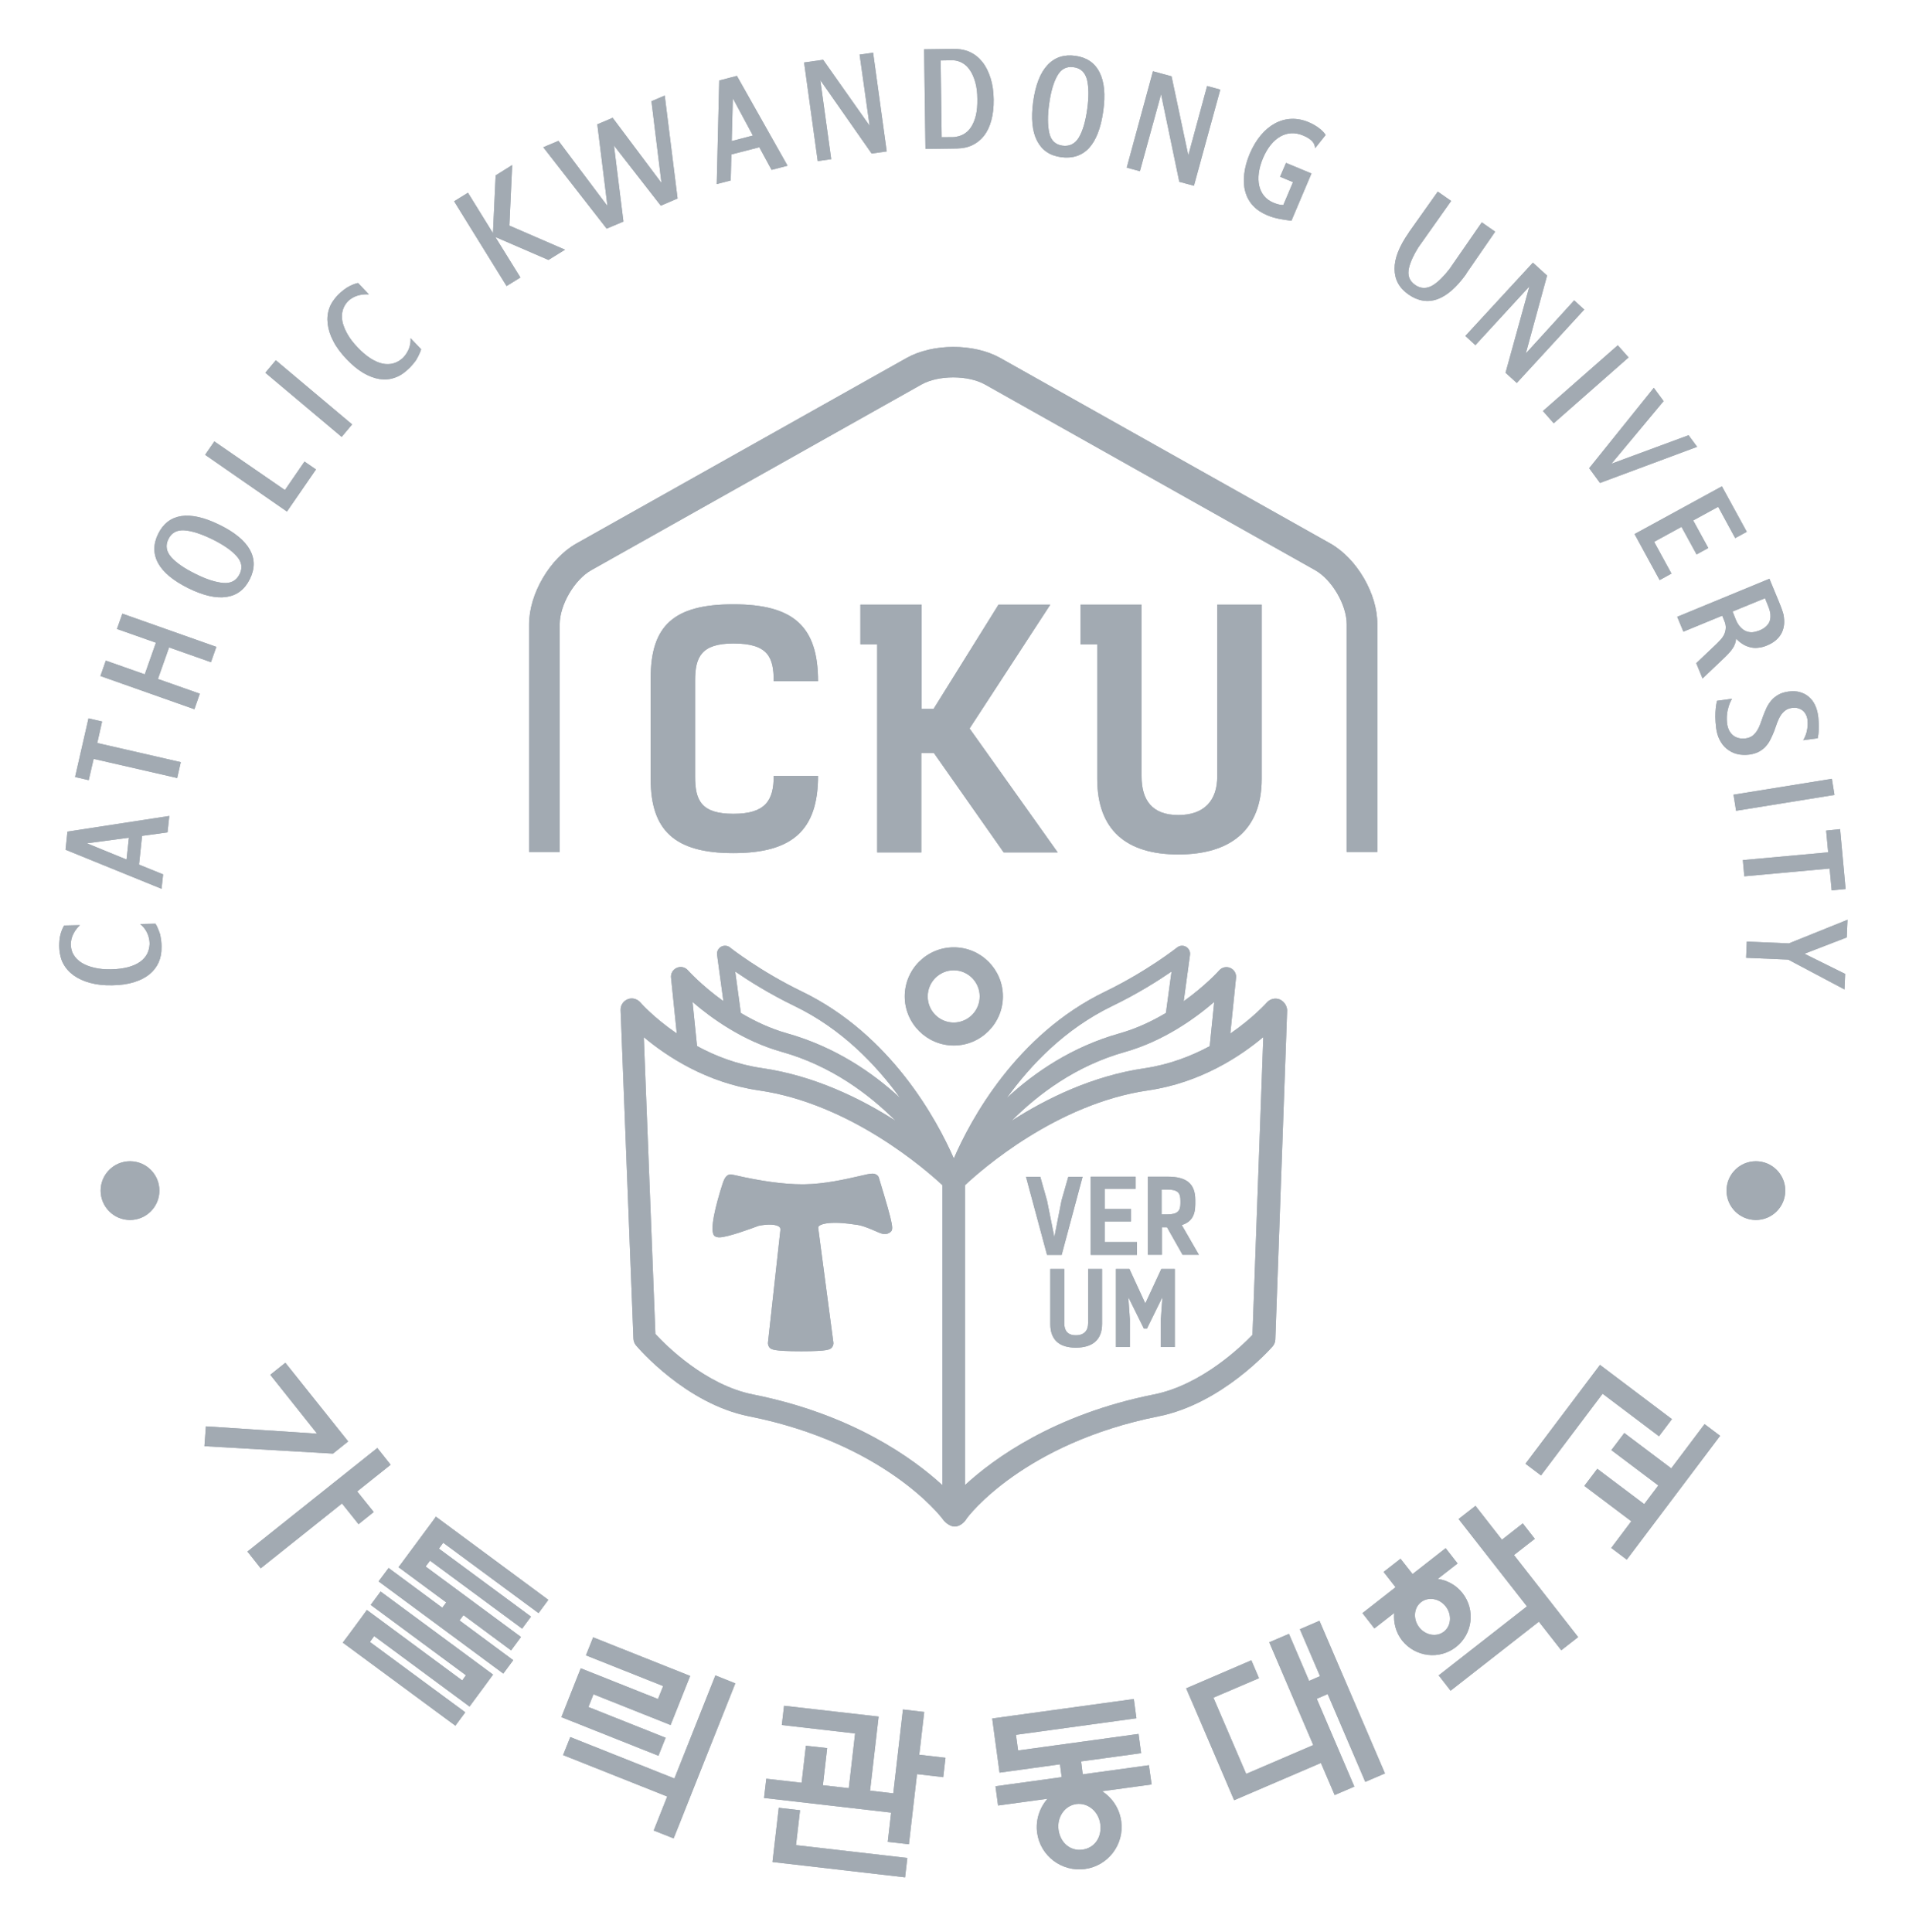 <?xml version="1.0" encoding="utf-8"?>
<!-- Generator: Adobe Illustrator 27.0.0, SVG Export Plug-In . SVG Version: 6.00 Build 0)  -->
<svg version="1.1" id="Layer_1" xmlns="http://www.w3.org/2000/svg" xmlns:xlink="http://www.w3.org/1999/xlink" x="0px" y="0px"
	 viewBox="0 0 169.58 171.59" style="enable-background:new 0 0 169.58 171.59;" xml:space="preserve">
<style type="text/css">
	.st0{fill:#A2AAB2;}
</style>
<g>
	<path class="st0" d="M113.66,88.77c-0.39-0.15-0.84-0.04-1.12,0.28c-0.02,0.02-1.2,1.35-3.25,2.76l0.51-4.96
		c0.04-0.37-0.17-0.72-0.51-0.87c-0.34-0.15-0.74-0.06-0.98,0.21c-0.02,0.03-1.21,1.35-3.16,2.75l0.56-4.12
		c0.04-0.29-0.1-0.57-0.35-0.72c-0.25-0.14-0.57-0.12-0.79,0.06c-0.03,0.02-2.7,2.13-6.38,3.91c-7.93,3.83-11.98,11.42-13.46,14.83
		c-1.49-3.4-5.57-11-13.5-14.83c-3.68-1.78-6.36-3.88-6.38-3.91c-0.23-0.18-0.54-0.2-0.8-0.06c-0.25,0.15-0.39,0.43-0.35,0.71
		l0.56,4.12c-1.96-1.41-3.14-2.73-3.16-2.75c-0.25-0.28-0.64-0.36-0.98-0.21c-0.34,0.15-0.55,0.5-0.51,0.87l0.51,4.96
		c-2.05-1.4-3.22-2.73-3.24-2.76c-0.28-0.32-0.73-0.44-1.12-0.28c-0.39,0.16-0.65,0.54-0.63,0.97l1.14,29.18
		c0.01,0.22,0.09,0.43,0.23,0.6c0.18,0.21,4.41,5.18,10.04,6.3c11.98,2.38,17.01,8.86,17.19,9.11c0.17,0.26,0.63,0.68,1.07,0.68
		c0.44,0,0.86-0.35,1.05-0.68c0.14-0.24,5.09-6.72,17.07-9.11c5.62-1.12,9.93-5.99,10.12-6.2c0.15-0.17,0.24-0.39,0.25-0.62
		l1.05-29.27C114.31,89.31,114.05,88.93,113.66,88.77z M70.59,89.37c4.16,2.01,7.22,5.19,9.37,8.16c-2.48-2.29-5.81-4.55-10.04-5.74
		c-1.52-0.43-2.9-1.09-4.11-1.81l-0.5-3.68C66.49,87.11,68.35,88.29,70.59,89.37z M69.46,93.44c4.34,1.22,7.71,3.73,10.1,6.12
		c-3.11-1.99-7.23-4.01-11.86-4.68c-2.22-0.32-4.16-1.08-5.78-1.96L61.52,89C63.2,90.45,66,92.47,69.46,93.44z M66.9,123.87
		c-4.27-0.85-7.79-4.41-8.68-5.38l-1.03-26.36c2.01,1.68,5.55,4.05,10.23,4.73c8.13,1.17,14.85,7.07,16.3,8.42l0,26.65
		C81.15,129.57,75.74,125.63,66.9,123.87z M107.86,89l-0.4,3.93c-1.62,0.87-3.56,1.63-5.77,1.96c-4.63,0.67-8.75,2.69-11.84,4.68
		c2.38-2.39,5.73-4.9,10.07-6.12C103.38,92.47,106.18,90.45,107.86,89z M98.79,89.37c2.24-1.08,4.1-2.26,5.28-3.07l-0.5,3.68
		c-1.21,0.72-2.59,1.38-4.11,1.81c-4.23,1.19-7.56,3.46-10.03,5.75C91.57,94.57,94.62,91.39,98.79,89.37z M111.26,118.57
		c-0.93,0.97-4.49,4.45-8.77,5.3c-8.82,1.76-14.21,5.69-16.77,8.05v-26.64c1.44-1.35,8.12-7.24,16.26-8.42
		c4.68-0.68,8.23-3.05,10.24-4.74L111.26,118.57z"/>
	<path class="st0" d="M96.66,117.53c0,0.66-0.35,1.08-1.09,1.08c-0.74,0-1.03-0.42-1.03-1.08v-4.81H93.3v4.88
		c0,1.43,0.81,2.11,2.27,2.11c1.46,0,2.33-0.68,2.33-2.11v-4.88h-1.24V117.53z"/>
	<path class="st0" d="M101.97,111.46h1.24v-2.44h0.46l1.38,2.44h1.45l-1.52-2.64c0.84-0.27,1.2-0.83,1.2-1.86v-0.36
		c0-1.47-0.79-2.08-2.46-2.08h-1.75V111.46z M103.2,105.67h0.53c0.96,0,1.13,0.34,1.13,1v0.23c0,0.66-0.25,0.97-1.15,0.97h-0.52
		V105.67z"/>
	<polygon class="st0" points="101.74,115.78 100.33,112.72 99.13,112.72 99.13,119.65 100.37,119.65 100.37,117.2 100.23,115.22 
		101.61,118.01 101.89,118.01 103.26,115.22 103.12,117.2 103.12,119.65 104.36,119.65 104.36,112.72 103.16,112.72 	"/>
	<path class="st0" d="M78,104.47c-0.08-0.1-0.23-0.22-0.5-0.22c-0.21,0-0.55,0.07-1.21,0.23c-1.14,0.26-3.05,0.7-4.85,0.72l-0.19,0
		c-1.63,0-3.65-0.28-6-0.82c-0.18-0.04-0.29-0.06-0.32-0.06c-0.48,0-0.64,0.5-0.81,1.04c-0.47,1.5-1.18,4.06-0.62,4.45
		c0.11,0.07,0.25,0.1,0.41,0.1c0.73,0,2.94-0.82,3.47-1.02c0.89-0.19,1.65-0.13,1.88,0.12c0.04,0.05,0.08,0.12,0.06,0.29l-1.1,9.95
		c-0.02,0.15,0.04,0.33,0.13,0.44c0.15,0.17,0.3,0.34,2.83,0.34c2.43,0,2.56-0.16,2.72-0.34c0.1-0.12,0.15-0.28,0.13-0.44
		l-1.34-10.13c-0.02-0.13,0.02-0.17,0.04-0.19c0.13-0.15,0.58-0.31,1.46-0.31c0.87,0,1.73,0.16,1.79,0.16
		c0.55,0.05,1.17,0.31,1.66,0.52c0.65,0.28,0.94,0.45,1.38,0.2c0.38-0.27,0.44-0.31-0.94-4.86C78.07,104.58,78.04,104.52,78,104.47z
		"/>
	<polygon class="st0" points="96.17,104.53 94.9,104.53 94.3,106.63 93.66,109.89 93.01,106.65 92.41,104.53 91.14,104.53 
		93.01,111.47 94.31,111.47 	"/>
	<polygon class="st0" points="101,110.33 98.13,110.33 98.13,108.5 100.47,108.5 100.47,107.39 98.13,107.39 98.13,105.6 
		100.88,105.6 100.88,104.52 96.89,104.52 96.89,111.47 101,111.47 	"/>
	<path class="st0" d="M80.37,88.51c0,2.4,1.96,4.36,4.36,4.36c2.4,0,4.36-1.96,4.36-4.36c0-2.4-1.95-4.36-4.36-4.36
		C82.32,84.15,80.37,86.1,80.37,88.51z M87.03,88.51c0,1.28-1.04,2.32-2.31,2.32c-1.28,0-2.31-1.04-2.31-2.32
		c0-1.28,1.04-2.32,2.31-2.32C85.99,86.19,87.03,87.23,87.03,88.51z"/>
	<path class="st0" d="M118.18,48.28L88.86,31.8c-2.33-1.31-6-1.31-8.33,0L51.2,48.28c-2.35,1.32-4.2,4.47-4.2,7.17v20.23h2.72V55.45
		c0-1.71,1.31-3.96,2.8-4.8l29.33-16.49c1.51-0.85,4.15-0.85,5.66,0l29.32,16.49c1.49,0.84,2.8,3.08,2.8,4.8v20.23h2.72V55.45
		C122.37,52.75,120.53,49.61,118.18,48.28z"/>
	<polygon class="st0" points="81,53.71 77.92,53.71 76.43,53.71 76.43,57.23 77.92,57.23 77.92,75.72 81.84,75.72 81.84,66.89 
		82.96,66.89 89.16,75.72 93.96,75.72 86.13,64.71 93.3,53.71 88.7,53.71 82.93,62.97 81.87,62.97 81.87,53.71 	"/>
	<path class="st0" d="M100.56,53.71h-3.09h-1.49v3.52h1.49v11.95c0,4.54,2.57,6.72,7.2,6.72c4.63,0,7.41-2.17,7.41-6.72V53.71h-3.95
		v15.26c0,2.09-1.11,3.43-3.46,3.43c-2.34,0-3.26-1.34-3.26-3.43V53.71H100.56z"/>
	<path class="st0" d="M65.15,57.16c3.07,0,3.58,1.2,3.58,3.35h3.94c0-4.89-2.2-6.83-7.53-6.83c-5.31,0-7.34,1.91-7.34,6.57v8.95
		c0,4.54,2.11,6.58,7.34,6.58c5.24,0,7.53-2.03,7.53-6.86h-3.94c0,2.17-0.72,3.37-3.58,3.37c-2.86,0-3.4-1.2-3.4-3.29v-8.55
		C61.75,58.37,62.29,57.16,65.15,57.16z"/>
</g>
<g>
	<g>
		<path class="st0" d="M14.16,105.76c0,1.44-1.17,2.61-2.61,2.61c-1.44,0-2.61-1.17-2.61-2.61c0-1.44,1.17-2.61,2.61-2.61
			C12.99,103.15,14.16,104.32,14.16,105.76z"/>
		<path class="st0" d="M158.59,105.76c0,1.44-1.17,2.61-2.61,2.61c-1.44,0-2.61-1.17-2.61-2.61c0-1.44,1.17-2.61,2.61-2.61
			C157.42,103.15,158.59,104.32,158.59,105.76z"/>
	</g>
	<g>
		<g>
			<polygon class="st0" points="147.37,127.58 148.52,126.06 142.13,121.24 135.51,130.02 136.89,131.06 142.36,123.8 			"/>
			<polygon class="st0" points="148.46,130.43 144.29,127.29 143.14,128.81 147.31,131.95 146.06,133.61 141.89,130.47 
				140.74,131.99 144.91,135.13 143.13,137.5 144.51,138.54 152.8,127.54 151.42,126.5 			"/>
		</g>
		<g>
			<path class="st0" d="M96.04,156.46l5.33-0.73l-0.23-1.71l-10.7,1.47l-0.19-1.39l10.7-1.47l-0.23-1.71l-10.7,1.47l-1.88,0.26
				l0.23,1.71l0.19,1.39l0.1,0.73l0.13,0.98l5.37-0.74l0.15,1.14l-5.88,0.81l0.23,1.71l4.39-0.6c-0.7,0.8-1.07,1.88-0.92,3.02
				c0.28,2.06,2.19,3.5,4.25,3.22c2.06-0.28,3.51-2.19,3.22-4.25c-0.16-1.14-0.8-2.08-1.7-2.66l4.4-0.6l-0.24-1.71l-5.88,0.81
				L96.04,156.46z M96.16,164.3c-1.07,0.15-1.97-0.6-2.13-1.77c-0.15-1.12,0.55-2.14,1.58-2.28c1.02-0.14,1.98,0.65,2.13,1.77
				C97.9,163.19,97.24,164.15,96.16,164.3z"/>
		</g>
		<g>
			<polygon class="st0" points="71.07,160.8 69.18,160.58 68.62,165.4 80.4,166.76 80.6,165.04 70.71,163.9 			"/>
			<polygon class="st0" points="82.1,152.07 80.21,151.85 79.35,159.3 77.29,159.06 78.05,152.48 69.65,151.52 69.45,153.23 
				75.96,153.98 75.4,158.84 73.1,158.58 73.48,155.28 71.59,155.07 71.21,158.36 68.07,158 67.87,159.71 79.16,161.01 
				78.86,163.61 80.74,163.82 81.46,157.59 83.79,157.86 83.99,156.14 81.66,155.87 			"/>
		</g>
		<g>
			<polygon class="st0" points="41.17,143.47 45.4,146.6 46.28,145.41 37.81,139.15 38.2,138.63 46.38,144.67 47.17,143.6 
				38.99,137.56 39.37,137.04 47.84,143.29 48.71,142.11 38.72,134.72 38.5,135.03 35.65,138.88 35.4,139.21 39.64,142.34 
				39.29,142.81 34.52,139.28 33.63,140.47 44.71,148.66 45.59,147.47 40.82,143.94 			"/>
			<polygon class="st0" points="32.59,143.01 32.09,143.7 30.96,145.23 30.45,145.91 40.45,153.29 41.33,152.1 32.86,145.85 
				33.24,145.33 41.71,151.59 42.1,151.06 43.23,149.53 43.8,148.75 33.81,141.37 32.93,142.56 41.39,148.81 41.06,149.27 			"/>
		</g>
		<g>
			<polygon class="st0" points="30.38,133.55 31.85,135.39 33.2,134.31 31.73,132.48 34.7,130.11 33.52,128.62 21.98,137.82 
				23.16,139.31 			"/>
			<polygon class="st0" points="28.17,127.35 18.29,126.7 18.16,128.46 29.58,129.12 30.93,128.04 25.35,121.05 24.01,122.12 			"/>
		</g>
		<g>
			<polygon class="st0" points="117.26,148.89 116.29,149.31 114.5,145.13 112.75,145.88 116.66,155.01 110.7,157.57 107.79,150.8 
				111.84,149.07 111.16,147.48 105.37,149.97 105.56,150.42 106.05,151.55 108.95,158.32 109.14,158.77 109.63,159.91 
				117.34,156.6 118.56,159.45 120.31,158.7 116.97,150.9 117.94,150.48 121.28,158.28 123.03,157.53 117.21,143.97 115.47,144.72 
							"/>
		</g>
		<g>
			<polygon class="st0" points="59.13,154.36 52.27,151.63 52.72,150.5 59.57,153.23 60.03,152.08 60.21,151.63 61.31,148.87 
				52.69,145.44 52.05,147.04 58.91,149.77 58.45,150.92 51.59,148.19 51.14,149.32 50.95,149.8 49.87,152.53 58.49,155.96 			"/>
			<polygon class="st0" points="59.84,163.3 60.35,162.03 61.68,158.68 65.32,149.53 63.55,148.82 59.91,157.98 50.66,154.3 
				50.02,155.9 59.27,159.58 58.07,162.6 			"/>
		</g>
		<g>
			<polygon class="st0" points="131.07,133.76 129.57,134.93 135.64,142.69 127.8,148.82 128.86,150.18 136.7,144.05 138.69,146.59 
				140.19,145.42 137.14,141.52 137.14,141.52 134.49,138.13 136.34,136.69 135.27,135.32 133.42,136.77 			"/>
			<path class="st0" d="M129.34,146.3c1.48-1.16,1.74-3.3,0.58-4.78c-0.56-0.72-1.36-1.15-2.2-1.27l1.76-1.37l-1.06-1.36l-2.94,2.3
				l-1.07-1.36l-1.5,1.17l1.06,1.36l-2.94,2.3l1.06,1.36l1.76-1.37c-0.08,0.84,0.14,1.72,0.7,2.44
				C125.72,147.19,127.86,147.46,129.34,146.3z M128.27,144.93c-0.65,0.51-1.64,0.34-2.2-0.38c-0.56-0.72-0.49-1.72,0.16-2.23
				c0.65-0.51,1.64-0.34,2.2,0.38C128.99,143.42,128.92,144.42,128.27,144.93z"/>
		</g>
	</g>
	<g>
		<path class="st0" d="M152.96,43.2l2.21,4.04l-1.03,0.56l-1.51-2.78l-2.22,1.21l1.34,2.45l-1.04,0.57l-1.34-2.45l-2.43,1.33
			l1.54,2.82l-1.05,0.58l-2.23-4.09L152.96,43.2z"/>
		<path class="st0" d="M164.12,81.7l-0.07,1.57l-3.76,1.45l3.62,1.79l-0.06,1.38l-5-2.65l-3.74-0.16l0.06-1.44l3.74,0.16
			L164.12,81.7z"/>
		<path class="st0" d="M160.18,65.75l1.29-0.17c0.21-0.94,0.03-2.04,0.03-2.04c-0.05-0.34-0.14-0.65-0.28-0.94
			c-0.14-0.28-0.32-0.52-0.55-0.71c-0.22-0.19-0.49-0.33-0.79-0.41c-0.3-0.09-0.64-0.1-1-0.05c-0.36,0.05-0.66,0.14-0.9,0.28
			c-0.24,0.14-0.45,0.3-0.62,0.5c-0.17,0.2-0.31,0.41-0.42,0.64c-0.11,0.23-0.21,0.47-0.3,0.71c-0.09,0.24-0.17,0.47-0.25,0.7
			c-0.08,0.23-0.18,0.44-0.29,0.62c-0.11,0.18-0.25,0.34-0.41,0.47c-0.17,0.12-0.37,0.21-0.62,0.24c-0.23,0.03-0.44,0.02-0.63-0.03
			c-0.19-0.05-0.36-0.13-0.5-0.25c-0.14-0.12-0.26-0.27-0.35-0.45c-0.07-0.14-0.12-0.3-0.15-0.47c-0.22-1.34,0.42-2.32,0.42-2.32
			l-1.33,0.18c0,0-0.28,0.91-0.08,2.43c0.05,0.38,0.15,0.73,0.31,1.04c0.16,0.31,0.36,0.58,0.62,0.79c0.26,0.21,0.55,0.37,0.89,0.46
			c0.34,0.09,0.71,0.11,1.13,0.06c0.35-0.05,0.64-0.14,0.89-0.28c0.24-0.14,0.45-0.3,0.61-0.5c0.17-0.19,0.3-0.41,0.41-0.64
			c0.11-0.24,0.21-0.44,0.3-0.68c0.08-0.24,0.17-0.48,0.25-0.71c0.09-0.23,0.18-0.44,0.3-0.63c0.11-0.19,0.25-0.34,0.42-0.47
			c0.16-0.13,0.37-0.2,0.61-0.24c0.17-0.02,0.33-0.02,0.49,0.02c0.15,0.04,0.29,0.1,0.42,0.19c0.12,0.09,0.23,0.21,0.31,0.37
			c0.07,0.12,0.11,0.23,0.14,0.39C160.54,63.84,160.75,64.82,160.18,65.75z"/>
		<path class="st0" d="M153.08,58.52c0.18-0.17,0.34-0.33,0.48-0.48c0.14-0.15,0.26-0.3,0.35-0.44c0.1-0.14,0.17-0.29,0.22-0.43
			c0.05-0.15,0.08-0.29,0.09-0.44c0.18,0.19,0.37,0.35,0.58,0.48c0.2,0.13,0.42,0.22,0.65,0.28c0.23,0.06,0.47,0.08,0.72,0.05
			c0.26-0.02,0.53-0.09,0.81-0.21c0.29-0.12,0.55-0.27,0.76-0.45c0.21-0.18,0.38-0.38,0.51-0.62c0.12-0.24,0.2-0.49,0.23-0.77
			c0.03-0.28,0.01-0.58-0.05-0.9c-0.03-0.11-0.06-0.23-0.11-0.36c-0.04-0.13-0.1-0.3-0.18-0.49l-0.12-0.3l-0.84-2.03l-0.46,0.19
			l-7.73,3.19l0.55,1.32l3.45-1.42l0.18,0.45c0.1,0.23,0.14,0.45,0.13,0.65c-0.01,0.2-0.06,0.39-0.14,0.57
			c-0.09,0.18-0.21,0.36-0.37,0.52c-0.15,0.17-0.33,0.34-0.52,0.52l-1.59,1.51l0.56,1.36L153.08,58.52z M153.91,54.32l2.88-1.18
			l0.23,0.57c0.08,0.21,0.15,0.37,0.18,0.5c0.04,0.13,0.06,0.25,0.07,0.36c0.03,0.36-0.04,0.66-0.22,0.89
			c-0.17,0.23-0.43,0.42-0.77,0.55c-0.21,0.08-0.41,0.13-0.61,0.15c-0.2,0.01-0.4-0.02-0.58-0.1c-0.18-0.08-0.35-0.2-0.5-0.37
			c-0.16-0.17-0.29-0.39-0.4-0.66L153.91,54.32z"/>
		<path class="st0" d="M87.99,6.93c-0.18-0.56-0.41-1.03-0.72-1.42c-0.31-0.39-0.67-0.68-1.1-0.88c0,0-0.54-0.3-1.52-0.29
			l-1.11,0.02v0l-1.45,0.02l0.12,8.85l1.45-0.02v0l1.35-0.02c0.51-0.01,0.96-0.1,1.37-0.3c0.4-0.19,0.75-0.47,1.04-0.84
			c0.28-0.37,0.5-0.82,0.64-1.36c0.15-0.54,0.22-1.16,0.21-1.86C88.26,8.13,88.17,7.49,87.99,6.93z M86.69,10.25
			c-0.1,0.42-0.25,0.77-0.44,1.06c-0.19,0.29-0.43,0.5-0.72,0.65c-0.24,0.12-0.51,0.19-0.8,0.22l-1.08,0.01l-0.09-6.82l1.1-0.02
			c0.28,0.02,0.54,0.09,0.77,0.21c0.29,0.15,0.53,0.37,0.73,0.67c0.2,0.29,0.36,0.66,0.48,1.09c0.12,0.43,0.18,0.92,0.18,1.47
			C86.83,9.35,86.79,9.83,86.69,10.25z"/>
		<polygon class="st0" points="57.87,8.99 58.76,16.25 54.42,10.46 54.25,10.54 53.07,11.04 53.06,11.04 53.96,18.3 49.61,12.51 
			48.26,13.08 53.89,20.31 55.38,19.68 54.54,12.93 58.7,18.27 60.19,17.63 59.05,8.49 		"/>
		<path class="st0" d="M8.92,60.05l0.48-1.37l3.46,1.22l0.99-2.81l-3.46-1.22l0.48-1.36l8.35,2.95l-0.48,1.36l-3.72-1.31l-0.99,2.8
			l3.72,1.31L17.27,63L8.92,60.05z"/>
		<path class="st0" d="M19.5,46.62c1.35,0.66,2.24,1.4,2.7,2.22c0.45,0.82,0.45,1.68,0,2.59c-0.45,0.92-1.14,1.45-2.06,1.59
			c-0.93,0.15-2.06-0.11-3.41-0.77c-1.33-0.66-2.23-1.4-2.68-2.22c-0.45-0.82-0.45-1.7,0-2.61c0.45-0.91,1.13-1.43,2.05-1.58
			C17.02,45.7,18.16,45.96,19.5,46.62z M18.87,47.91c-0.98-0.48-1.81-0.75-2.48-0.8c-0.67-0.05-1.15,0.21-1.43,0.78
			c-0.28,0.57-0.19,1.1,0.26,1.61c0.45,0.5,1.17,1,2.15,1.48c0.96,0.48,1.78,0.74,2.46,0.8c0.68,0.06,1.17-0.2,1.46-0.79
			c0.27-0.55,0.19-1.08-0.26-1.58C20.58,48.9,19.86,48.4,18.87,47.91z"/>
		<path class="st0" d="M6.67,69.02l1.19-5.21l1.21,0.28L8.64,66l7.42,1.7l-0.32,1.41l-7.42-1.7L7.88,69.3L6.67,69.02z"/>
		<path class="st0" d="M163.46,73.65l0.49,5.32l-1.24,0.12l-0.18-1.94l-7.58,0.69l-0.13-1.44l7.58-0.69l-0.18-1.93L163.46,73.65z"/>
		<path class="st0" d="M71.43,5.55l1.69-0.24l4.13,5.86l-0.89-6.32l1.2-0.17l1.21,8.77l-1.34,0.19l-4.56-6.52l0.97,7.02l-1.2,0.17
			L71.43,5.55z"/>
		<path class="st0" d="M136.17,23.33l1.26,1.15l-1.89,6.92l4.3-4.72l0.89,0.82l-5.99,6.52l-1-0.91l2.12-7.67l-4.8,5.22l-0.89-0.82
			L136.17,23.33z"/>
		<path class="st0" d="M143.71,30.67l0.96,1.08l-6.65,5.85l-0.96-1.09L143.71,30.67z"/>
		<path class="st0" d="M162.73,69.18l0.23,1.43l-8.74,1.41l-0.23-1.43L162.73,69.18z"/>
		<path class="st0" d="M23.57,33.11L24.5,32l6.78,5.7l-0.93,1.11L23.57,33.11z"/>
		<path class="st0" d="M98,9.89c-0.21,1.49-0.63,2.57-1.26,3.26c-0.63,0.68-1.48,0.95-2.49,0.81c-1.01-0.14-1.7-0.62-2.13-1.46
			c-0.43-0.83-0.54-1.99-0.34-3.48c0.21-1.48,0.63-2.56,1.27-3.24c0.64-0.69,1.47-0.96,2.48-0.82c1,0.14,1.72,0.62,2.14,1.46
			C98.1,7.25,98.21,8.4,98,9.89z M96.58,9.69c0.15-1.08,0.14-1.95-0.02-2.61C96.39,6.43,96,6.05,95.37,5.97
			c-0.63-0.09-1.11,0.16-1.44,0.75c-0.34,0.59-0.58,1.42-0.73,2.5c-0.15,1.06-0.14,1.92,0.01,2.59c0.15,0.66,0.53,1.04,1.18,1.13
			c0.61,0.08,1.11-0.16,1.45-0.73C96.18,11.63,96.43,10.79,96.58,9.69z"/>
		<path class="st0" d="M130.29,24.25c0.01-0.01,0.01-0.02,0.02-0.03l0,0l2.51-3.64l-1.19-0.83l-2.88,4.16
			c-0.5,0.64-0.97,1.11-1.42,1.4c-0.56,0.36-1.12,0.35-1.62,0c-0.54-0.38-0.7-0.88-0.54-1.54c0.13-0.53,0.41-1.13,0.82-1.79
			l2.92-4.13l-1.19-0.83l-2.56,3.61l0,0c0,0,0,0.01,0,0.01l-0.02,0.03v0c-0.85,1.22-1.27,2.29-1.26,3.22
			c0.01,0.94,0.4,1.68,1.24,2.27c0.83,0.58,1.71,0.73,2.59,0.41c0.84-0.31,1.67-1.04,2.5-2.18l0,0L130.29,24.25z"/>
		<path class="st0" d="M102.42,6.33l1.65,0.45l1.49,7.02l1.67-6.16l1.17,0.32l-2.34,8.54l-1.3-0.35l-1.62-7.78l-1.88,6.84
			l-1.17-0.32L102.42,6.33z"/>
		<path class="st0" d="M5.82,75.48l0.17-1.61l9.05-1.39l-0.16,1.46l-2.26,0.31l-0.27,2.55l2.14,0.87l-0.14,1.28L5.82,75.48z
			 M11.45,74.41l-3.73,0.5l3.52,1.44L11.45,74.41z"/>
		<path class="st0" d="M63.89,7.15l1.57-0.41l4.5,7.98l-1.42,0.37l-1.09-2.01l-2.48,0.64l-0.06,2.31l-1.24,0.32L63.89,7.15z
			 M66.88,12.04L65.1,8.73l-0.1,3.8L66.88,12.04z"/>
		<path class="st0" d="M150,38.66l0.76,1.03l-8.63,3.21l-0.96-1.31l5.74-7.14l0.87,1.18l-4.63,5.56L150,38.66z"/>
		<path class="st0" d="M18.22,40.4l0.82-1.19l6.27,4.32l1.74-2.53l1.02,0.7l-2.58,3.74L18.22,40.4z"/>
		<g>
			<path class="st0" d="M13.81,82.05l-1.36,0.03c0.91,0.73,0.84,1.8,0.84,1.8c-0.02,0.29-0.08,0.56-0.2,0.81
				c-0.14,0.29-0.36,0.54-0.64,0.74c-0.29,0.21-0.64,0.36-1.07,0.48c-0.43,0.11-0.92,0.18-1.49,0.19c-0.56,0.01-1.07-0.03-1.51-0.14
				c-0.44-0.1-0.82-0.25-1.13-0.44c-0.31-0.2-0.55-0.43-0.71-0.71c-0.14-0.23-0.22-0.49-0.24-0.77c0,0-0.16-0.94,0.8-1.86l-1.4,0.03
				c-0.08,0.13-0.15,0.27-0.21,0.43c-0.07,0.18-0.13,0.38-0.17,0.59c-0.23,1.51,0.29,2.35,0.29,2.35c0.22,0.42,0.53,0.77,0.93,1.06
				c0.41,0.29,0.9,0.52,1.48,0.67c0.58,0.16,1.24,0.23,1.97,0.21c0.72-0.01,1.35-0.1,1.9-0.27c0.55-0.17,1.01-0.4,1.37-0.69
				c0.37-0.3,0.64-0.65,0.83-1.06c0.18-0.41,0.27-0.87,0.26-1.38c0,0,0.02-0.45-0.12-1.11C14.23,83.03,14.03,82.37,13.81,82.05z"/>
		</g>
		<g>
			<path class="st0" d="M37.41,31.02l-0.94-0.98c0.07,1.16-0.77,1.83-0.77,1.83c-0.23,0.19-0.47,0.32-0.73,0.4
				c-0.31,0.09-0.64,0.1-0.98,0.03c-0.34-0.07-0.7-0.23-1.08-0.47c-0.37-0.24-0.75-0.56-1.14-0.97c-0.39-0.41-0.7-0.81-0.92-1.21
				c-0.22-0.4-0.37-0.77-0.44-1.13c-0.06-0.36-0.05-0.69,0.05-1c0.08-0.26,0.21-0.49,0.4-0.7c0,0,0.58-0.75,1.91-0.67l-0.96-1.01
				c-0.15,0.03-0.3,0.07-0.46,0.14c-0.18,0.07-0.37,0.17-0.55,0.28c-1.27,0.85-1.54,1.8-1.54,1.8c-0.16,0.44-0.21,0.91-0.15,1.41
				c0.06,0.5,0.22,1.01,0.5,1.54c0.27,0.53,0.67,1.06,1.17,1.59c0.5,0.52,0.99,0.93,1.48,1.22c0.49,0.29,0.97,0.47,1.44,0.55
				c0.47,0.07,0.91,0.04,1.34-0.11c0.43-0.14,0.83-0.39,1.19-0.74c0,0,0.35-0.29,0.74-0.84C36.97,31.98,37.32,31.39,37.41,31.02z"/>
		</g>
		<polygon class="st0" points="45.5,14.66 44.03,15.58 43.79,20.71 41.57,17.12 40.34,17.88 45,25.41 46.23,24.65 44,21.05 
			48.72,23.09 50.19,22.18 45.25,20.04 		"/>
		<path class="st0" d="M112.59,19.13c-1.05-0.44-1.7-1.13-1.97-2.11c-0.26-0.91-0.12-2.14,0.4-3.37c1.1-2.57,3.14-3.67,5.22-2.8
			c0.77,0.32,1.28,0.78,1.48,1.08l0.04,0.06l-0.93,1.17l-0.04-0.2c-0.08-0.36-0.42-0.67-1.05-0.93c-1.41-0.59-2.77,0.18-3.55,2.03
			c-0.77,1.84-0.41,3.38,0.92,3.94c0.33,0.14,0.66,0.22,0.89,0.21l0.86-2.03l-1.15-0.48l0.53-1.23l2.26,0.94l-1.78,4.2l-0.07-0.01
			c-0.05-0.01-0.13-0.02-0.21-0.03C114.02,19.51,113.28,19.42,112.59,19.13z"/>
	</g>
</g>
<g>
	<path class="st0" d="M113.66,88.77c-0.39-0.15-0.84-0.04-1.12,0.28c-0.02,0.02-1.2,1.35-3.25,2.76l0.51-4.96
		c0.04-0.37-0.17-0.72-0.51-0.87c-0.34-0.15-0.74-0.06-0.98,0.21c-0.02,0.03-1.21,1.35-3.16,2.75l0.56-4.12
		c0.04-0.29-0.1-0.57-0.35-0.72c-0.25-0.14-0.57-0.12-0.79,0.06c-0.03,0.02-2.7,2.13-6.38,3.91c-7.93,3.83-11.98,11.42-13.46,14.83
		c-1.49-3.4-5.57-11-13.5-14.83c-3.68-1.78-6.36-3.88-6.38-3.91c-0.23-0.18-0.54-0.2-0.8-0.06c-0.25,0.15-0.39,0.43-0.35,0.71
		l0.56,4.12c-1.96-1.41-3.14-2.73-3.16-2.75c-0.25-0.28-0.64-0.36-0.98-0.21c-0.34,0.15-0.55,0.5-0.51,0.87l0.51,4.96
		c-2.05-1.4-3.22-2.73-3.24-2.76c-0.28-0.32-0.73-0.44-1.12-0.28c-0.39,0.16-0.65,0.54-0.63,0.97l1.14,29.18
		c0.01,0.22,0.09,0.43,0.23,0.6c0.18,0.21,4.41,5.18,10.04,6.3c11.98,2.38,17.01,8.86,17.19,9.11c0.17,0.26,0.63,0.68,1.07,0.68
		c0.44,0,0.86-0.35,1.05-0.68c0.14-0.24,5.09-6.72,17.07-9.11c5.62-1.12,9.93-5.99,10.12-6.2c0.15-0.17,0.24-0.39,0.25-0.62
		l1.05-29.27C114.31,89.31,114.05,88.93,113.66,88.77z M70.59,89.37c4.16,2.01,7.22,5.19,9.37,8.16c-2.48-2.29-5.81-4.55-10.04-5.74
		c-1.52-0.43-2.9-1.09-4.11-1.81l-0.5-3.68C66.49,87.11,68.35,88.29,70.59,89.37z M69.46,93.44c4.34,1.22,7.71,3.73,10.1,6.12
		c-3.11-1.99-7.23-4.01-11.86-4.68c-2.22-0.32-4.16-1.08-5.78-1.96L61.52,89C63.2,90.45,66,92.47,69.46,93.44z M66.9,123.87
		c-4.27-0.85-7.79-4.41-8.68-5.38l-1.03-26.36c2.01,1.68,5.55,4.05,10.23,4.73c8.13,1.17,14.85,7.07,16.3,8.42l0,26.65
		C81.15,129.57,75.74,125.63,66.9,123.87z M107.86,89l-0.4,3.93c-1.62,0.87-3.56,1.63-5.77,1.96c-4.63,0.67-8.75,2.69-11.84,4.68
		c2.38-2.39,5.73-4.9,10.07-6.12C103.38,92.47,106.18,90.45,107.86,89z M98.79,89.37c2.24-1.08,4.1-2.26,5.28-3.07l-0.5,3.68
		c-1.21,0.72-2.59,1.38-4.11,1.81c-4.23,1.19-7.56,3.46-10.03,5.75C91.57,94.57,94.62,91.39,98.79,89.37z M111.26,118.57
		c-0.93,0.97-4.49,4.45-8.77,5.3c-8.82,1.76-14.21,5.69-16.77,8.05v-26.64c1.44-1.35,8.12-7.24,16.26-8.42
		c4.68-0.68,8.23-3.05,10.24-4.74L111.26,118.57z"/>
	<path class="st0" d="M96.66,117.53c0,0.66-0.35,1.08-1.09,1.08c-0.74,0-1.03-0.42-1.03-1.08v-4.81H93.3v4.88
		c0,1.43,0.81,2.11,2.27,2.11c1.46,0,2.33-0.68,2.33-2.11v-4.88h-1.24V117.53z"/>
	<path class="st0" d="M101.97,111.46h1.24v-2.44h0.46l1.38,2.44h1.45l-1.52-2.64c0.84-0.27,1.2-0.83,1.2-1.86v-0.36
		c0-1.47-0.79-2.08-2.46-2.08h-1.75V111.46z M103.2,105.67h0.53c0.96,0,1.13,0.34,1.13,1v0.23c0,0.66-0.25,0.97-1.15,0.97h-0.52
		V105.67z"/>
	<polygon class="st0" points="101.74,115.78 100.33,112.72 99.13,112.72 99.13,119.65 100.37,119.65 100.37,117.2 100.23,115.22 
		101.61,118.01 101.89,118.01 103.26,115.22 103.12,117.2 103.12,119.65 104.36,119.65 104.36,112.72 103.16,112.72 	"/>
	<path class="st0" d="M78,104.47c-0.08-0.1-0.23-0.22-0.5-0.22c-0.21,0-0.55,0.07-1.21,0.23c-1.14,0.26-3.05,0.7-4.85,0.72l-0.19,0
		c-1.63,0-3.65-0.28-6-0.82c-0.18-0.04-0.29-0.06-0.32-0.06c-0.48,0-0.64,0.5-0.81,1.04c-0.47,1.5-1.18,4.06-0.62,4.45
		c0.11,0.07,0.25,0.1,0.41,0.1c0.73,0,2.94-0.82,3.47-1.02c0.89-0.19,1.65-0.13,1.88,0.12c0.04,0.05,0.08,0.12,0.06,0.29l-1.1,9.95
		c-0.02,0.15,0.04,0.33,0.13,0.44c0.15,0.17,0.3,0.34,2.83,0.34c2.43,0,2.56-0.16,2.72-0.34c0.1-0.12,0.15-0.28,0.13-0.44
		l-1.34-10.13c-0.02-0.13,0.02-0.17,0.04-0.19c0.13-0.15,0.58-0.31,1.46-0.31c0.87,0,1.73,0.16,1.79,0.16
		c0.55,0.05,1.17,0.31,1.66,0.52c0.65,0.28,0.94,0.45,1.38,0.2c0.38-0.27,0.44-0.31-0.94-4.86C78.07,104.58,78.04,104.52,78,104.47z
		"/>
	<polygon class="st0" points="96.17,104.53 94.9,104.53 94.3,106.63 93.66,109.89 93.01,106.65 92.41,104.53 91.14,104.53 
		93.01,111.47 94.31,111.47 	"/>
	<polygon class="st0" points="101,110.33 98.13,110.33 98.13,108.5 100.47,108.5 100.47,107.39 98.13,107.39 98.13,105.6 
		100.88,105.6 100.88,104.52 96.89,104.52 96.89,111.47 101,111.47 	"/>
	<path class="st0" d="M80.37,88.51c0,2.4,1.96,4.36,4.36,4.36c2.4,0,4.36-1.96,4.36-4.36c0-2.4-1.95-4.36-4.36-4.36
		C82.32,84.15,80.37,86.1,80.37,88.51z M87.03,88.51c0,1.28-1.04,2.32-2.31,2.32c-1.28,0-2.31-1.04-2.31-2.32
		c0-1.28,1.04-2.32,2.31-2.32C85.99,86.19,87.03,87.23,87.03,88.51z"/>
	<path class="st0" d="M118.18,48.28L88.86,31.8c-2.33-1.31-6-1.31-8.33,0L51.2,48.28c-2.35,1.32-4.2,4.47-4.2,7.17v20.23h2.72V55.45
		c0-1.71,1.31-3.96,2.8-4.8l29.33-16.49c1.51-0.85,4.15-0.85,5.66,0l29.32,16.49c1.49,0.84,2.8,3.08,2.8,4.8v20.23h2.72V55.45
		C122.37,52.75,120.53,49.61,118.18,48.28z"/>
	<polygon class="st0" points="81,53.71 77.92,53.71 76.43,53.71 76.43,57.23 77.92,57.23 77.92,75.72 81.84,75.72 81.84,66.89 
		82.96,66.89 89.16,75.72 93.96,75.72 86.13,64.71 93.3,53.71 88.7,53.71 82.93,62.97 81.87,62.97 81.87,53.71 	"/>
	<path class="st0" d="M100.56,53.71h-3.09h-1.49v3.52h1.49v11.95c0,4.54,2.57,6.72,7.2,6.72c4.63,0,7.41-2.17,7.41-6.72V53.71h-3.95
		v15.26c0,2.09-1.11,3.43-3.46,3.43c-2.34,0-3.26-1.34-3.26-3.43V53.71H100.56z"/>
	<path class="st0" d="M65.15,57.16c3.07,0,3.58,1.2,3.58,3.35h3.94c0-4.89-2.2-6.83-7.53-6.83c-5.31,0-7.34,1.91-7.34,6.57v8.95
		c0,4.54,2.11,6.58,7.34,6.58c5.24,0,7.53-2.03,7.53-6.86h-3.94c0,2.17-0.72,3.37-3.58,3.37c-2.86,0-3.4-1.2-3.4-3.29v-8.55
		C61.75,58.37,62.29,57.16,65.15,57.16z"/>
</g>
<g>
	<g>
		<path class="st0" d="M14.16,105.76c0,1.44-1.17,2.61-2.61,2.61c-1.44,0-2.61-1.17-2.61-2.61c0-1.44,1.17-2.61,2.61-2.61
			C12.99,103.15,14.16,104.32,14.16,105.76z"/>
		<path class="st0" d="M158.59,105.76c0,1.44-1.17,2.61-2.61,2.61c-1.44,0-2.61-1.17-2.61-2.61c0-1.44,1.17-2.61,2.61-2.61
			C157.42,103.15,158.59,104.32,158.59,105.76z"/>
	</g>
	<g>
		<g>
			<polygon class="st0" points="147.37,127.58 148.52,126.06 142.13,121.24 135.51,130.02 136.89,131.06 142.36,123.8 			"/>
			<polygon class="st0" points="148.46,130.43 144.29,127.29 143.14,128.81 147.31,131.95 146.06,133.61 141.89,130.47 
				140.74,131.99 144.91,135.13 143.13,137.5 144.51,138.54 152.8,127.54 151.42,126.5 			"/>
		</g>
		<g>
			<path class="st0" d="M96.04,156.46l5.33-0.73l-0.23-1.71l-10.7,1.47l-0.19-1.39l10.7-1.47l-0.23-1.71l-10.7,1.47l-1.88,0.26
				l0.23,1.71l0.19,1.39l0.1,0.73l0.13,0.98l5.37-0.74l0.15,1.14l-5.88,0.81l0.23,1.71l4.39-0.6c-0.7,0.8-1.07,1.88-0.92,3.02
				c0.28,2.06,2.19,3.5,4.25,3.22c2.06-0.28,3.51-2.19,3.22-4.25c-0.16-1.14-0.8-2.08-1.7-2.66l4.4-0.6l-0.24-1.71l-5.88,0.81
				L96.04,156.46z M96.16,164.3c-1.07,0.15-1.97-0.6-2.13-1.77c-0.15-1.12,0.55-2.14,1.58-2.28c1.02-0.14,1.98,0.65,2.13,1.77
				C97.9,163.19,97.24,164.15,96.16,164.3z"/>
		</g>
		<g>
			<polygon class="st0" points="71.07,160.8 69.18,160.58 68.62,165.4 80.4,166.76 80.6,165.04 70.71,163.9 			"/>
			<polygon class="st0" points="82.1,152.07 80.21,151.85 79.35,159.3 77.29,159.06 78.05,152.48 69.65,151.52 69.45,153.23 
				75.96,153.98 75.4,158.84 73.1,158.58 73.48,155.28 71.59,155.07 71.21,158.36 68.07,158 67.87,159.71 79.16,161.01 
				78.86,163.61 80.74,163.82 81.46,157.59 83.79,157.86 83.99,156.14 81.66,155.87 			"/>
		</g>
		<g>
			<polygon class="st0" points="41.17,143.47 45.4,146.6 46.28,145.41 37.81,139.15 38.2,138.63 46.38,144.67 47.17,143.6 
				38.99,137.56 39.37,137.04 47.84,143.29 48.71,142.11 38.72,134.72 38.5,135.03 35.65,138.88 35.4,139.21 39.64,142.34 
				39.29,142.81 34.52,139.28 33.63,140.47 44.71,148.66 45.59,147.47 40.82,143.94 			"/>
			<polygon class="st0" points="32.59,143.01 32.09,143.7 30.96,145.23 30.45,145.91 40.45,153.29 41.33,152.1 32.86,145.85 
				33.24,145.33 41.71,151.59 42.1,151.06 43.23,149.53 43.8,148.75 33.81,141.37 32.93,142.56 41.39,148.81 41.06,149.27 			"/>
		</g>
		<g>
			<polygon class="st0" points="30.38,133.55 31.85,135.39 33.2,134.31 31.73,132.48 34.7,130.11 33.52,128.62 21.98,137.82 
				23.16,139.31 			"/>
			<polygon class="st0" points="28.17,127.35 18.29,126.7 18.16,128.46 29.58,129.12 30.93,128.04 25.35,121.05 24.01,122.12 			"/>
		</g>
		<g>
			<polygon class="st0" points="117.26,148.89 116.29,149.31 114.5,145.13 112.75,145.88 116.66,155.01 110.7,157.57 107.79,150.8 
				111.84,149.07 111.16,147.48 105.37,149.97 105.56,150.42 106.05,151.55 108.95,158.32 109.14,158.77 109.63,159.91 
				117.34,156.6 118.56,159.45 120.31,158.7 116.97,150.9 117.94,150.48 121.28,158.28 123.03,157.53 117.21,143.97 115.47,144.72 
							"/>
		</g>
		<g>
			<polygon class="st0" points="59.13,154.36 52.27,151.63 52.72,150.5 59.57,153.23 60.03,152.08 60.21,151.63 61.31,148.87 
				52.69,145.44 52.05,147.04 58.91,149.77 58.45,150.92 51.59,148.19 51.14,149.32 50.95,149.8 49.87,152.53 58.49,155.96 			"/>
			<polygon class="st0" points="59.84,163.3 60.35,162.03 61.68,158.68 65.32,149.53 63.55,148.82 59.91,157.98 50.66,154.3 
				50.02,155.9 59.27,159.58 58.07,162.6 			"/>
		</g>
		<g>
			<polygon class="st0" points="131.07,133.76 129.57,134.93 135.64,142.69 127.8,148.82 128.86,150.18 136.7,144.05 138.69,146.59 
				140.19,145.42 137.14,141.52 137.14,141.52 134.49,138.13 136.34,136.69 135.27,135.32 133.42,136.77 			"/>
			<path class="st0" d="M129.34,146.3c1.48-1.16,1.74-3.3,0.58-4.78c-0.56-0.72-1.36-1.15-2.2-1.27l1.76-1.37l-1.06-1.36l-2.94,2.3
				l-1.07-1.36l-1.5,1.17l1.06,1.36l-2.94,2.3l1.06,1.36l1.76-1.37c-0.08,0.84,0.14,1.72,0.7,2.44
				C125.72,147.19,127.86,147.46,129.34,146.3z M128.27,144.93c-0.65,0.51-1.64,0.34-2.2-0.38c-0.56-0.72-0.49-1.72,0.16-2.23
				c0.65-0.51,1.64-0.34,2.2,0.38C128.99,143.42,128.92,144.42,128.27,144.93z"/>
		</g>
	</g>
	<g>
		<path class="st0" d="M152.96,43.2l2.21,4.04l-1.03,0.56l-1.51-2.78l-2.22,1.21l1.34,2.45l-1.04,0.57l-1.34-2.45l-2.43,1.33
			l1.54,2.82l-1.05,0.58l-2.23-4.09L152.96,43.2z"/>
		<path class="st0" d="M164.12,81.7l-0.07,1.57l-3.76,1.45l3.62,1.79l-0.06,1.38l-5-2.65l-3.74-0.16l0.06-1.44l3.74,0.16
			L164.12,81.7z"/>
		<path class="st0" d="M160.18,65.75l1.29-0.17c0.21-0.94,0.03-2.04,0.03-2.04c-0.05-0.34-0.14-0.65-0.28-0.94
			c-0.14-0.28-0.32-0.52-0.55-0.71c-0.22-0.19-0.49-0.33-0.79-0.41c-0.3-0.09-0.64-0.1-1-0.05c-0.36,0.05-0.66,0.14-0.9,0.28
			c-0.24,0.14-0.45,0.3-0.62,0.5c-0.17,0.2-0.31,0.41-0.42,0.64c-0.11,0.23-0.21,0.47-0.3,0.71c-0.09,0.24-0.17,0.47-0.25,0.7
			c-0.08,0.23-0.18,0.44-0.29,0.62c-0.11,0.18-0.25,0.34-0.41,0.47c-0.17,0.12-0.37,0.21-0.62,0.24c-0.23,0.03-0.44,0.02-0.63-0.03
			c-0.19-0.05-0.36-0.13-0.5-0.25c-0.14-0.12-0.26-0.27-0.35-0.45c-0.07-0.14-0.12-0.3-0.15-0.47c-0.22-1.34,0.42-2.32,0.42-2.32
			l-1.33,0.18c0,0-0.28,0.91-0.08,2.43c0.05,0.38,0.15,0.73,0.31,1.04c0.16,0.31,0.36,0.58,0.62,0.79c0.26,0.21,0.55,0.37,0.89,0.46
			c0.34,0.09,0.71,0.11,1.13,0.06c0.35-0.05,0.64-0.14,0.89-0.28c0.24-0.14,0.45-0.3,0.61-0.5c0.17-0.19,0.3-0.41,0.41-0.64
			c0.11-0.24,0.21-0.44,0.3-0.68c0.08-0.24,0.17-0.48,0.25-0.71c0.09-0.23,0.18-0.44,0.3-0.63c0.11-0.19,0.25-0.34,0.42-0.47
			c0.16-0.13,0.37-0.2,0.61-0.24c0.17-0.02,0.33-0.02,0.49,0.02c0.15,0.04,0.29,0.1,0.42,0.19c0.12,0.09,0.23,0.21,0.31,0.37
			c0.07,0.12,0.11,0.23,0.14,0.39C160.54,63.84,160.75,64.82,160.18,65.75z"/>
		<path class="st0" d="M153.08,58.52c0.18-0.17,0.34-0.33,0.48-0.48c0.14-0.15,0.26-0.3,0.35-0.44c0.1-0.14,0.17-0.29,0.22-0.43
			c0.05-0.15,0.08-0.29,0.09-0.44c0.18,0.19,0.37,0.35,0.58,0.48c0.2,0.13,0.42,0.22,0.65,0.28c0.23,0.06,0.47,0.08,0.72,0.05
			c0.26-0.02,0.53-0.09,0.81-0.21c0.29-0.12,0.55-0.27,0.76-0.45c0.21-0.18,0.38-0.38,0.51-0.62c0.12-0.24,0.2-0.49,0.23-0.77
			c0.03-0.28,0.01-0.58-0.05-0.9c-0.03-0.11-0.06-0.23-0.11-0.36c-0.04-0.13-0.1-0.3-0.18-0.49l-0.12-0.3l-0.84-2.03l-0.46,0.19
			l-7.73,3.19l0.55,1.32l3.45-1.42l0.18,0.45c0.1,0.23,0.14,0.45,0.13,0.65c-0.01,0.2-0.06,0.39-0.14,0.57
			c-0.09,0.18-0.21,0.36-0.37,0.52c-0.15,0.17-0.33,0.34-0.52,0.52l-1.59,1.51l0.56,1.36L153.08,58.52z M153.91,54.32l2.88-1.18
			l0.23,0.57c0.08,0.21,0.15,0.37,0.18,0.5c0.04,0.13,0.06,0.25,0.07,0.36c0.03,0.36-0.04,0.66-0.22,0.89
			c-0.17,0.23-0.43,0.42-0.77,0.55c-0.21,0.08-0.41,0.13-0.61,0.15c-0.2,0.01-0.4-0.02-0.58-0.1c-0.18-0.08-0.35-0.2-0.5-0.37
			c-0.16-0.17-0.29-0.39-0.4-0.66L153.91,54.32z"/>
		<path class="st0" d="M87.99,6.93c-0.18-0.56-0.41-1.03-0.72-1.42c-0.31-0.39-0.67-0.68-1.1-0.88c0,0-0.54-0.3-1.52-0.29
			l-1.11,0.02v0l-1.45,0.02l0.12,8.85l1.45-0.02v0l1.35-0.02c0.51-0.01,0.96-0.1,1.37-0.3c0.4-0.19,0.75-0.47,1.04-0.84
			c0.28-0.37,0.5-0.82,0.64-1.36c0.15-0.54,0.22-1.16,0.21-1.86C88.26,8.13,88.17,7.49,87.99,6.93z M86.69,10.25
			c-0.1,0.42-0.25,0.77-0.44,1.06c-0.19,0.29-0.43,0.5-0.72,0.65c-0.24,0.12-0.51,0.19-0.8,0.22l-1.08,0.01l-0.09-6.82l1.1-0.02
			c0.28,0.02,0.54,0.09,0.77,0.21c0.29,0.15,0.53,0.37,0.73,0.67c0.2,0.29,0.36,0.66,0.48,1.09c0.12,0.43,0.18,0.92,0.18,1.47
			C86.83,9.35,86.79,9.83,86.69,10.25z"/>
		<polygon class="st0" points="57.87,8.99 58.76,16.25 54.42,10.46 54.25,10.54 53.07,11.04 53.06,11.04 53.96,18.3 49.61,12.51 
			48.26,13.08 53.89,20.31 55.38,19.68 54.54,12.93 58.7,18.27 60.19,17.63 59.05,8.49 		"/>
		<path class="st0" d="M8.92,60.05l0.48-1.37l3.46,1.22l0.99-2.81l-3.46-1.22l0.48-1.36l8.35,2.95l-0.48,1.36l-3.72-1.31l-0.99,2.8
			l3.72,1.31L17.27,63L8.92,60.05z"/>
		<path class="st0" d="M19.5,46.62c1.35,0.66,2.24,1.4,2.7,2.22c0.45,0.82,0.45,1.68,0,2.59c-0.45,0.92-1.14,1.45-2.06,1.59
			c-0.93,0.15-2.06-0.11-3.41-0.77c-1.33-0.66-2.23-1.4-2.68-2.22c-0.45-0.82-0.45-1.7,0-2.61c0.45-0.91,1.13-1.43,2.05-1.58
			C17.02,45.7,18.16,45.96,19.5,46.62z M18.87,47.91c-0.98-0.48-1.81-0.75-2.48-0.8c-0.67-0.05-1.15,0.21-1.43,0.78
			c-0.28,0.57-0.19,1.1,0.26,1.61c0.45,0.5,1.17,1,2.15,1.48c0.96,0.48,1.78,0.74,2.46,0.8c0.68,0.06,1.17-0.2,1.46-0.79
			c0.27-0.55,0.19-1.08-0.26-1.58C20.58,48.9,19.86,48.4,18.87,47.91z"/>
		<path class="st0" d="M6.67,69.02l1.19-5.21l1.21,0.28L8.64,66l7.42,1.7l-0.32,1.41l-7.42-1.7L7.88,69.3L6.67,69.02z"/>
		<path class="st0" d="M163.46,73.65l0.49,5.32l-1.24,0.12l-0.18-1.94l-7.58,0.69l-0.13-1.44l7.58-0.69l-0.18-1.93L163.46,73.65z"/>
		<path class="st0" d="M71.43,5.55l1.69-0.24l4.13,5.86l-0.89-6.32l1.2-0.17l1.21,8.77l-1.34,0.19l-4.56-6.52l0.97,7.02l-1.2,0.17
			L71.43,5.55z"/>
		<path class="st0" d="M136.17,23.33l1.26,1.15l-1.89,6.92l4.3-4.72l0.89,0.82l-5.99,6.52l-1-0.91l2.12-7.67l-4.8,5.22l-0.89-0.82
			L136.17,23.33z"/>
		<path class="st0" d="M143.71,30.67l0.96,1.08l-6.65,5.85l-0.96-1.09L143.71,30.67z"/>
		<path class="st0" d="M162.73,69.18l0.23,1.43l-8.74,1.41l-0.23-1.43L162.73,69.18z"/>
		<path class="st0" d="M23.57,33.11L24.5,32l6.78,5.7l-0.93,1.11L23.57,33.11z"/>
		<path class="st0" d="M98,9.89c-0.21,1.49-0.63,2.57-1.26,3.26c-0.63,0.68-1.48,0.95-2.49,0.81c-1.01-0.14-1.7-0.62-2.13-1.46
			c-0.43-0.83-0.54-1.99-0.34-3.48c0.21-1.48,0.63-2.56,1.27-3.24c0.64-0.69,1.47-0.96,2.48-0.82c1,0.14,1.72,0.62,2.14,1.46
			C98.1,7.25,98.21,8.4,98,9.89z M96.58,9.69c0.15-1.08,0.14-1.95-0.02-2.61C96.39,6.43,96,6.05,95.37,5.97
			c-0.63-0.09-1.11,0.16-1.44,0.75c-0.34,0.59-0.58,1.42-0.73,2.5c-0.15,1.06-0.14,1.92,0.01,2.59c0.15,0.66,0.53,1.04,1.18,1.13
			c0.61,0.08,1.11-0.16,1.45-0.73C96.18,11.63,96.43,10.79,96.58,9.69z"/>
		<path class="st0" d="M130.29,24.25c0.01-0.01,0.01-0.02,0.02-0.03l0,0l2.51-3.64l-1.19-0.83l-2.88,4.16
			c-0.5,0.64-0.97,1.11-1.42,1.4c-0.56,0.36-1.12,0.35-1.62,0c-0.54-0.38-0.7-0.88-0.54-1.54c0.13-0.53,0.41-1.13,0.82-1.79
			l2.92-4.13l-1.19-0.83l-2.56,3.61l0,0c0,0,0,0.01,0,0.01l-0.02,0.03v0c-0.85,1.22-1.27,2.29-1.26,3.22
			c0.01,0.94,0.4,1.68,1.24,2.27c0.83,0.58,1.71,0.73,2.59,0.41c0.84-0.31,1.67-1.04,2.5-2.18l0,0L130.29,24.25z"/>
		<path class="st0" d="M102.42,6.33l1.65,0.45l1.49,7.02l1.67-6.16l1.17,0.32l-2.34,8.54l-1.3-0.35l-1.62-7.78l-1.88,6.84
			l-1.17-0.32L102.42,6.33z"/>
		<path class="st0" d="M5.82,75.48l0.17-1.61l9.05-1.39l-0.16,1.46l-2.26,0.31l-0.27,2.55l2.14,0.87l-0.14,1.28L5.82,75.48z
			 M11.45,74.41l-3.73,0.5l3.52,1.44L11.45,74.41z"/>
		<path class="st0" d="M63.89,7.15l1.57-0.41l4.5,7.98l-1.42,0.37l-1.09-2.01l-2.48,0.64l-0.06,2.31l-1.24,0.32L63.89,7.15z
			 M66.88,12.04L65.1,8.73l-0.1,3.8L66.88,12.04z"/>
		<path class="st0" d="M150,38.66l0.76,1.03l-8.63,3.21l-0.96-1.31l5.74-7.14l0.87,1.18l-4.63,5.56L150,38.66z"/>
		<path class="st0" d="M18.22,40.4l0.82-1.19l6.27,4.32l1.74-2.53l1.02,0.7l-2.58,3.74L18.22,40.4z"/>
		<g>
			<path class="st0" d="M13.81,82.05l-1.36,0.03c0.91,0.73,0.84,1.8,0.84,1.8c-0.02,0.29-0.08,0.56-0.2,0.81
				c-0.14,0.29-0.36,0.54-0.64,0.74c-0.29,0.21-0.64,0.36-1.07,0.48c-0.43,0.11-0.92,0.18-1.49,0.19c-0.56,0.01-1.07-0.03-1.51-0.14
				c-0.44-0.1-0.82-0.25-1.13-0.44c-0.31-0.2-0.55-0.43-0.71-0.71c-0.14-0.23-0.22-0.49-0.24-0.77c0,0-0.16-0.94,0.8-1.86l-1.4,0.03
				c-0.08,0.13-0.15,0.27-0.21,0.43c-0.07,0.18-0.13,0.38-0.17,0.59c-0.23,1.51,0.29,2.35,0.29,2.35c0.22,0.42,0.53,0.77,0.93,1.06
				c0.41,0.29,0.9,0.52,1.48,0.67c0.58,0.16,1.24,0.23,1.97,0.21c0.72-0.01,1.35-0.1,1.9-0.27c0.55-0.17,1.01-0.4,1.37-0.69
				c0.37-0.3,0.64-0.65,0.83-1.06c0.18-0.41,0.27-0.87,0.26-1.38c0,0,0.02-0.45-0.12-1.11C14.23,83.03,14.03,82.37,13.81,82.05z"/>
		</g>
		<g>
			<path class="st0" d="M37.41,31.02l-0.94-0.98c0.07,1.16-0.77,1.83-0.77,1.83c-0.23,0.19-0.47,0.32-0.73,0.4
				c-0.31,0.09-0.64,0.1-0.98,0.03c-0.34-0.07-0.7-0.23-1.08-0.47c-0.37-0.24-0.75-0.56-1.14-0.97c-0.39-0.41-0.7-0.81-0.92-1.21
				c-0.22-0.4-0.37-0.77-0.44-1.13c-0.06-0.36-0.05-0.69,0.05-1c0.08-0.26,0.21-0.49,0.4-0.7c0,0,0.58-0.75,1.91-0.67l-0.96-1.01
				c-0.15,0.03-0.3,0.07-0.46,0.14c-0.18,0.07-0.37,0.17-0.55,0.28c-1.27,0.85-1.54,1.8-1.54,1.8c-0.16,0.44-0.21,0.91-0.15,1.41
				c0.06,0.5,0.22,1.01,0.5,1.54c0.27,0.53,0.67,1.06,1.17,1.59c0.5,0.52,0.99,0.93,1.48,1.22c0.49,0.29,0.97,0.47,1.44,0.55
				c0.47,0.07,0.91,0.04,1.34-0.11c0.43-0.14,0.83-0.39,1.19-0.74c0,0,0.35-0.29,0.74-0.84C36.97,31.98,37.32,31.39,37.41,31.02z"/>
		</g>
		<polygon class="st0" points="45.5,14.66 44.03,15.58 43.79,20.71 41.57,17.12 40.34,17.88 45,25.41 46.23,24.65 44,21.05 
			48.72,23.09 50.19,22.18 45.25,20.04 		"/>
		<path class="st0" d="M112.59,19.13c-1.05-0.44-1.7-1.13-1.97-2.11c-0.26-0.91-0.12-2.14,0.4-3.37c1.1-2.57,3.14-3.67,5.22-2.8
			c0.77,0.32,1.28,0.78,1.48,1.08l0.04,0.06l-0.93,1.17l-0.04-0.2c-0.08-0.36-0.42-0.67-1.05-0.93c-1.41-0.59-2.77,0.18-3.55,2.03
			c-0.77,1.84-0.41,3.38,0.92,3.94c0.33,0.14,0.66,0.22,0.89,0.21l0.86-2.03l-1.15-0.48l0.53-1.23l2.26,0.94l-1.78,4.2l-0.07-0.01
			c-0.05-0.01-0.13-0.02-0.21-0.03C114.02,19.51,113.28,19.42,112.59,19.13z"/>
	</g>
</g>
</svg>

